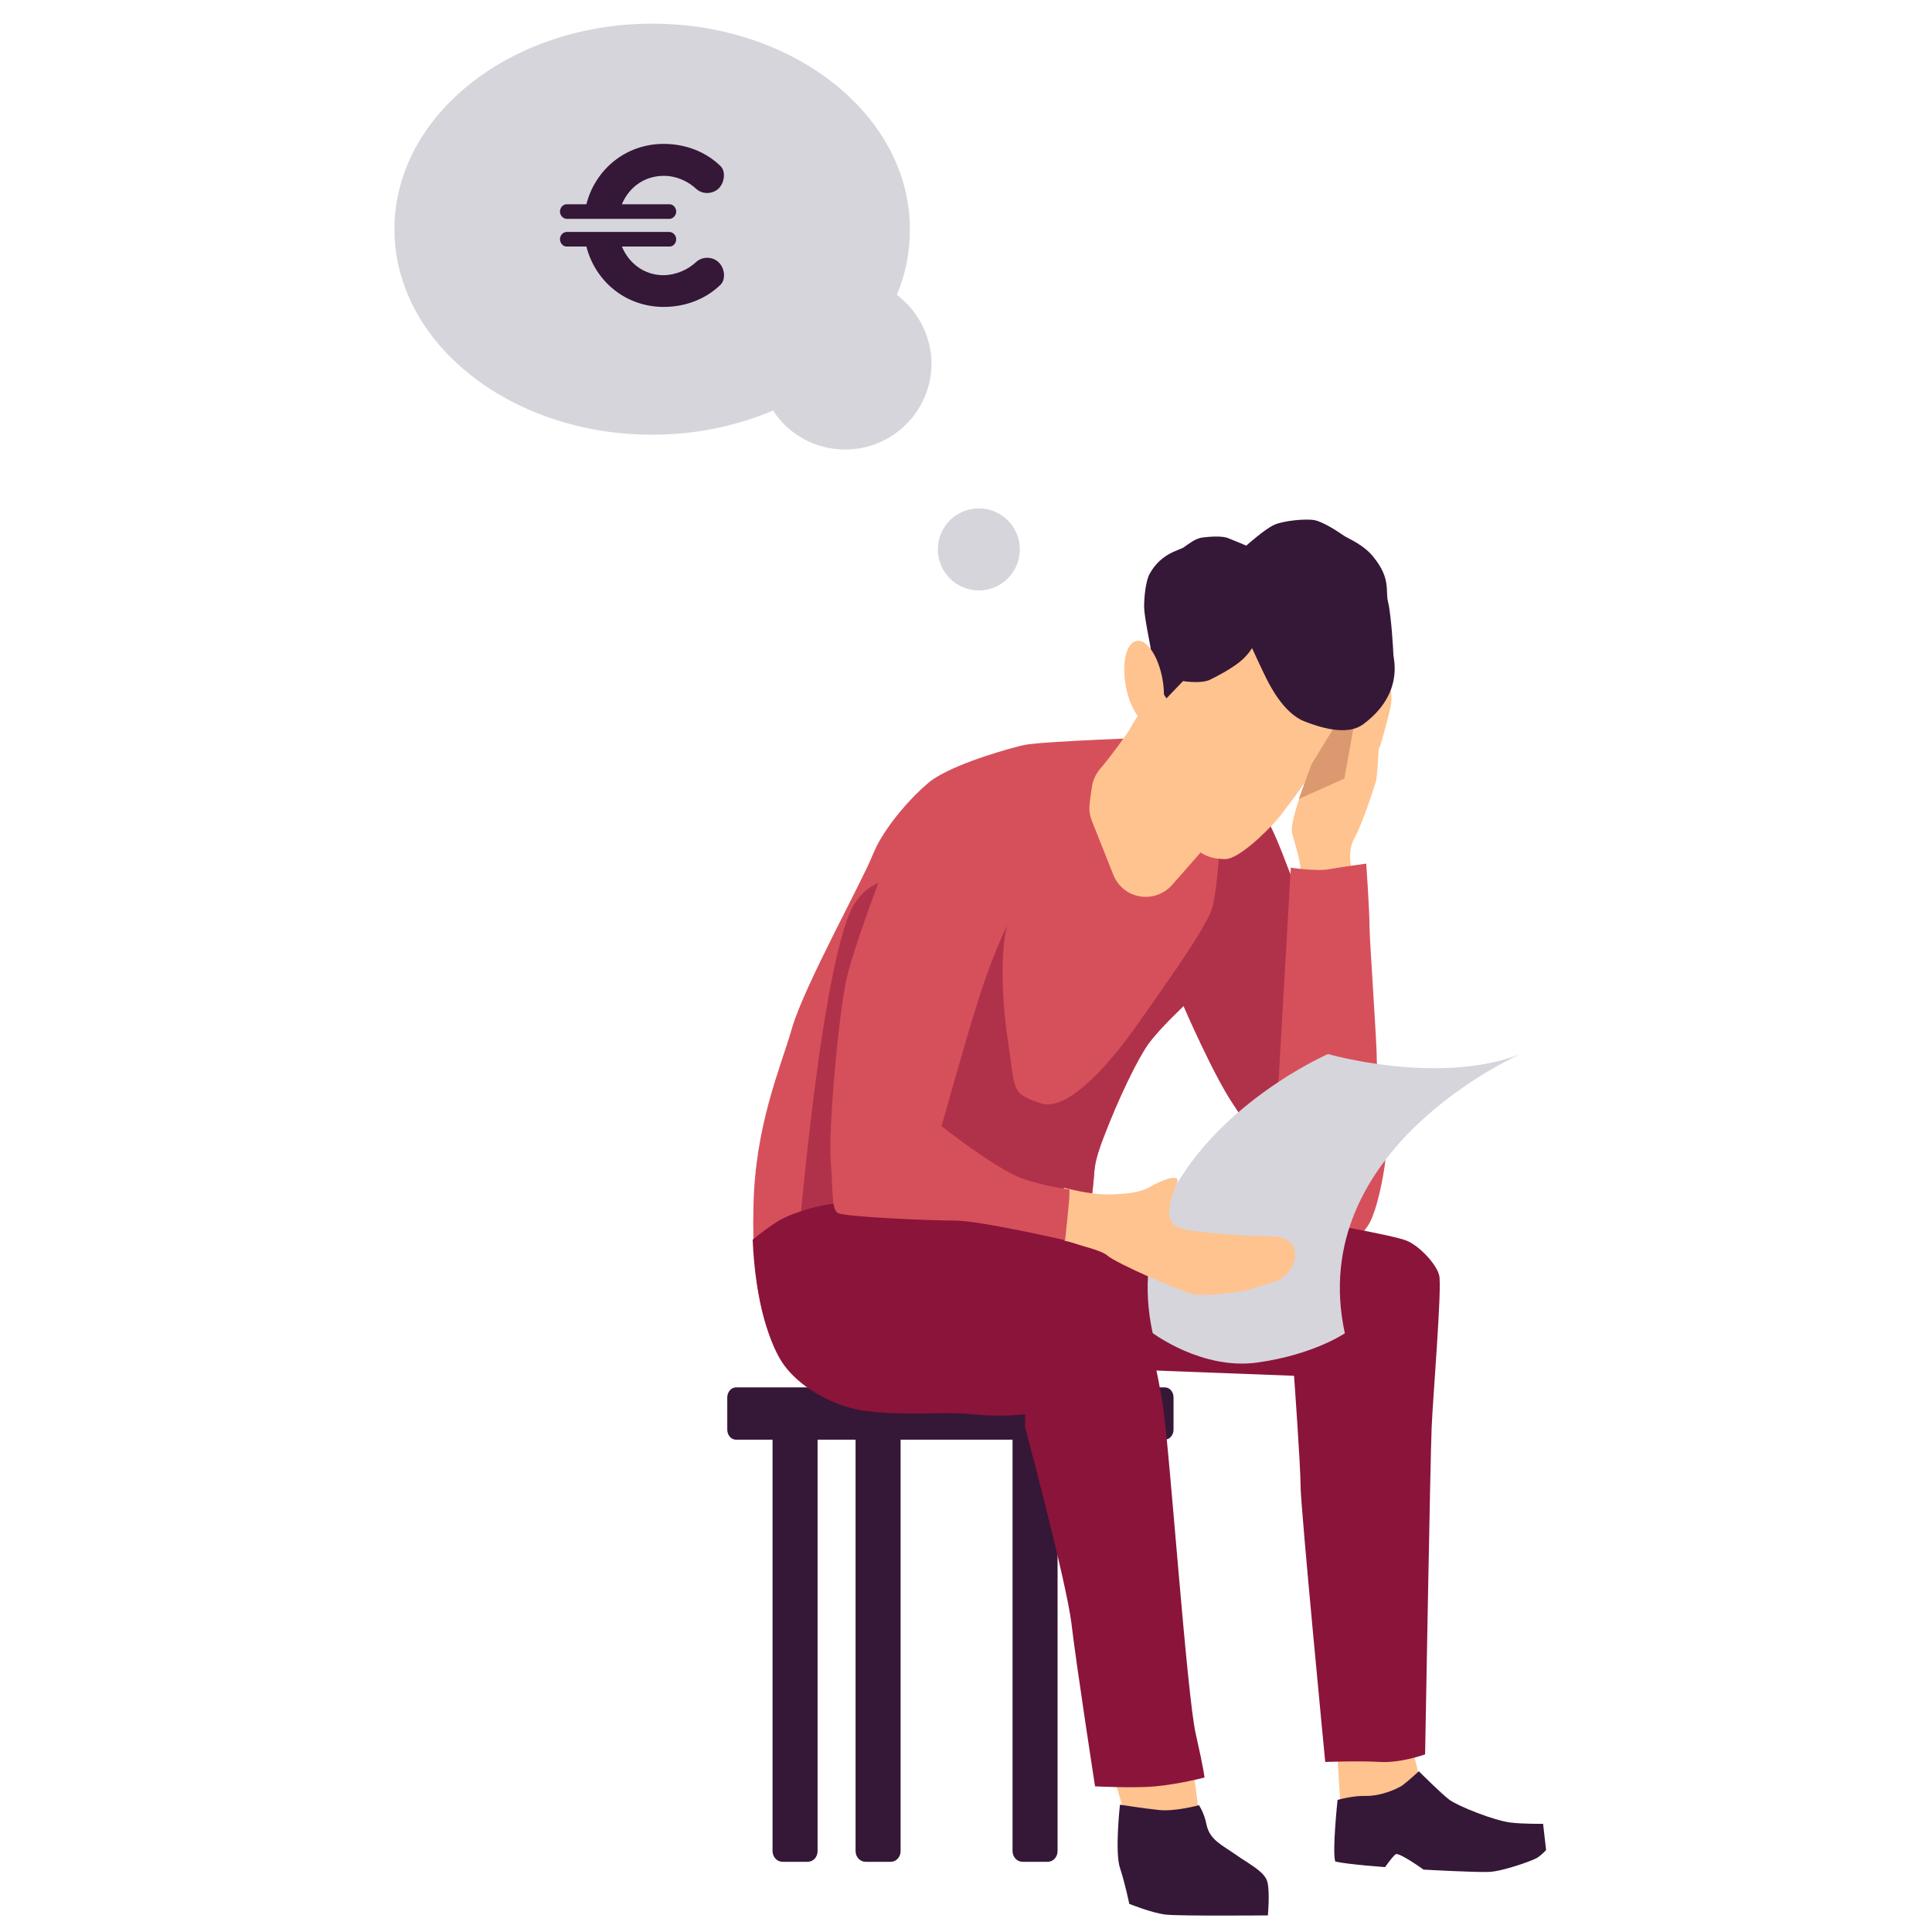 <?xml version="1.0" encoding="utf-8"?>
<!-- Generator: Adobe Illustrator 27.8.1, SVG Export Plug-In . SVG Version: 6.00 Build 0)  -->
<svg version="1.1" id="Laag_1" xmlns="http://www.w3.org/2000/svg" xmlns:xlink="http://www.w3.org/1999/xlink" x="0px" y="0px"
	 viewBox="0 0 768 768" style="enable-background:new 0 0 768 768;" xml:space="preserve">
<style type="text/css">
	.st0{fill:#351737;}
	.st1{fill:#FFC38F;}
	.st2{fill:#D6505B;}
	.st3{fill:#B0324A;}
	.st4{fill:#8B143A;}
	.st5{fill:#EBA263;}
	.st6{fill:#D6D5DC;}
	.st7{fill:#DC986E;}
	.st8{fill:none;}
	.st9{enable-background:new    ;}
</style>
<g>
	<g id="chair">
		<path class="st0" d="M466.5,568.3c0,2.2-1.6,4-3.5,4H292.6c-1.9,0-3.5-1.7-3.5-4v-12.8c0-2.2,1.6-4,3.5-4H463c1.9,0,3.5,1.7,3.5,4
			V568.3z"/>
		<path class="st0" d="M325,735.8c0,2.4-1.7,4.3-4,4.3h-9.9c-2.2,0-4-1.9-4-4.3V570c0-2.4,1.7-4.3,4-4.3h9.9c2.2,0,4,1.9,4,4.3
			V735.8z"/>
		<path class="st0" d="M358,735.8c0,2.4-1.7,4.3-4,4.3h-9.9c-2.2,0-4-1.9-4-4.3V570c0-2.4,1.7-4.3,4-4.3h9.9c2.2,0,4,1.9,4,4.3
			V735.8z"/>
		<path class="st0" d="M420.4,735.8c0,2.4-1.7,4.3-4,4.3h-9.9c-2.2,0-4-1.9-4-4.3V570c0-2.4,1.7-4.3,4-4.3h9.9c2.2,0,4,1.9,4,4.3
			V735.8z"/>
	</g>
	<path class="st1" d="M541.3,296.1c0,0,3.8-11.7,4-14.3c0.1-2.7-0.3-16.4-0.3-16.4s-0.6-2.2,1.2-3.8c1.7-1.6,4.8,0,4.8,1.4
		s2.4,10.8,2.1,15.5c-0.3,4.4-4.7,18.8-4.7,18.8L541.3,296.1z"/>
	<path class="st1" d="M547.1,309.9c-0.5,2.1-5.2,16.8-8.7,23.3c-3.5,6.5-0.6,13.9-0.6,13.9v18.1h-21l0.3-3.5
		c0.3-1.3,0.3-11.3,0-15.6c-0.3-4.3-2.2-10.3-3.5-15c-0.3-1.4,0.1-4.4,1.2-8.2c2.4-8.7,7.3-21.2,10-25.3c4-5.7,9.3-14.6,12.9-18.5
		c1.6-1.7,3.1-2.7,4.7-3.4c2.1-0.8,3.5-0.9,3.5-0.9s2.6,1.6,2.7,6.9C548.8,286.6,547.6,307.8,547.1,309.9z"/>
	<path class="st2" d="M542.9,486.2c-2.9,4.2-4.2,6.1-8.7,5.7c-4.7-0.3-7.3-4.4-13.3-9.9c-5.9-5.5-23.1-31.5-30.9-43.4
		c-8-12-19.5-38.7-19.5-38.7s-9.3,8.7-13.9,14.9c-4.4,6.1-12,21.8-17.9,37.3c-5.9,15.5-1.9,11.1-6.5,33.4c-0.6,2.9-1.3,6.3-2.1,9.8
		c-2.6,12-6.1,26.6-8.7,38.2c-2.7,11.3-4.8,19.8-4.8,19.8s-31.3,4.8-52,6.1c-5.6,0.3-10.4,0.5-13.6,0.1c-1.6-0.1-3.1-0.3-5-0.8
		c-13.8-2.7-29.7-11.5-35.3-19.2c-5.5-7.5-10.4-22-11.2-47c-0.1-4-0.1-8.2,0-12.6c0.6-32.6,10.7-55.1,15.4-71.4
		c4.7-16.3,28-58.5,31.9-68.4c0.5-1.3,1.2-2.6,1.7-3.8c4.7-9,13.1-18.8,20.3-24.9c7.3-6.4,27.4-12.5,36-14.7
		c1.2-0.3,1.9-0.5,2.7-0.6c6.3-1.4,54.2-3.1,54.2-3.1s25.3,13.4,34.7,23.2c0.1,0.1,0.3,0.3,0.5,0.5c9.3,9.8,13.3,25.3,18.5,37.1
		c5.2,12,15.6,57.6,21.8,72.9C542.8,441.6,545.6,482.1,542.9,486.2z"/>
	<polygon class="st1" points="442.3,704.9 449.3,728.6 477.1,724.3 473.6,698.2 	"/>
	<path class="st1" d="M531.4,694.7l1.4,21.9l34,5.5c0,0-2.6-16.3-4-21.6c-1.4-5.2-1.4-5.2-1.4-5.2L531.4,694.7z"/>
	<path class="st3" d="M542.9,486.2c-2.9,4.2-4.2,6.1-8.7,5.7c-4.7-0.3-7.3-4.4-13.3-9.9c-5.9-5.5-23.1-31.5-30.9-43.4
		c-8-12-19.5-38.7-19.5-38.7s-9.3,8.7-13.9,14.9c-4.4,6.1-12,21.8-17.9,37.3c-5.9,15.5-1.9,11.1-6.5,33.4c-2.6,12.8-7.2,33-10.8,48
		L358.9,518l-42.7-11.2c0,0,8.7-113.2,21.6-143.9c12.8-30.6,66.8-4.8,63.5,2.4c-3.4,7.2-3.7,28.4-0.6,48.6
		c3,20.2,1.2,20.6,12.8,24.6c11.7,4.2,30.2-19.2,38.8-31.5c8.7-12.4,26.7-37.3,29.4-45.6c2.7-8.3,3.4-34.8,4.8-37.3
		c0.5-0.9,5-4.2,10.3-8c9.3,9.8,13.3,25.3,18.5,37.1c5.2,12,15.6,57.6,21.8,72.9C542.8,441.6,545.6,482.1,542.9,486.2z"/>
	<path class="st2" d="M511.4,480.1c0,0-5.6-11.7-6.1-20.2c-0.5-8.5,2.7-23.3,3.1-32.6c0.5-9.3,3.1-54.1,3.1-54.1l1.6-28.3
		c0,0,10.4,1.6,15.4,0.6c5-0.9,14.6-2.2,14.6-2.2s1.3,18.5,1.3,25.1c0.1,6.5,3,47.3,2.9,52.9c0,5.6,4.7,33,3.1,42.4
		c-1.4,9.4-4,19.9-6.8,23.8c-2.7,3.8-5.7,6.8-12.1,6.5c-6.5-0.1-20.3-12.5-20.3-12.5L511.4,480.1z"/>
	<path class="st4" d="M367.1,484.6c0,0,38.6-6.3,52.4-6.5c13.9-0.3,86.5,5.2,95.8,6.5c9.3,1.2,38.8,6.5,43.9,8.6
		c5.1,2.1,11.9,9.4,12.9,13.8c1.2,4.3-2.6,49.9-3,60.5c-0.5,10.6-2.6,129.9-2.6,129.9s-9.8,3.5-17.9,3c-8.2-0.5-21.8,0-21.8,0
		S517,598.9,517,590.8s-2.6-43.9-2.6-43.9l-78.8-3c0,0-68.9-38.3-68.9-40.4C367.1,501.6,367.1,484.6,367.1,484.6z"/>
	<path class="st5" d="M498.2,511.8c0,0,13.8-1.3,16.9-1.6c3.1-0.5,4.7-0.5,5.1-1.9s0.1-4-2.1-5.5c-2.1-1.4-3.1-0.6-3.1-0.6
		s0.6-2.1,0.5-2.9c-0.3-0.8-2.4-2.1-3.1-2.1c-0.7,0-3.5-2.2-3.5-2.2s-15,0.5-19-0.6c-3.8-1.3-12.5-6.3-15.8-6.4
		c-3.1-0.1-14.7-4.3-17.9,0c-3.1,4.3,0.3,15,4.8,17.7c4.7,2.7,11.3,4.8,18.5,5.9C486.6,512.9,498.2,511.8,498.2,511.8z"/>
	<path class="st1" d="M490.5,300.3c3.5,4.4,3.8,10.7,0.8,15.6l-10.7,17.6l-2.4,4c-0.5,0.6-0.9,1.3-1.4,1.9L466,351.7
		c-6.4,7.3-18.1,6.1-22.7-2.4l0,0c-0.3-0.5-0.6-1.2-0.8-1.7l-8.5-21.4c-0.8-2.2-1.2-4.4-0.8-6.9c0.1-1.7,0.5-4,0.8-6.1
		c0.3-2.7,1.4-5.2,3.1-7.3c4.8-5.6,11.3-14.7,12.1-16.2c0.6-1.2,0.6-1.2,5.1-8.3c0.6-1.2,1.3-2.4,1.6-3.8c1.6-6.1,3.5-18.4,3.5-18.4
		l0.6,0.8L490.5,300.3z"/>
	<path class="st6" d="M534.6,530c-16-73.6,69.7-110.9,69.7-110.9c-32.6,12.5-76.4-0.1-76.4-0.1s-85.7,37.3-69.7,110.9
		c0,0,19.8,14.9,41.8,11.7C522.2,538.5,534.6,530,534.6,530z"/>
	<path class="st1" d="M422.9,477.6v-5.5c0,0,9.8,2.7,16.9,2.7c7.3,0,13.4-0.8,16.8-2.7c3.1-1.9,13.4-6.8,11.2-1.6
		c-5,11.9-3.4,16.2,1.9,17.9c5.2,1.7,29.7,3.1,33.9,3c9.4-0.3,11.5,3.8,11.2,8c-0.3,4.8-3.8,8.7-8.5,10.3c-3.7,1.2-8.3,2.4-9.6,2.9
		c-2.4,0.8-16.9,2.9-22,1.9c-5.1-0.9-31.5-12.6-34.5-15.4c-3-2.7-17.1-5.5-17.1-5.5v-16.2h-0.1V477.6z"/>
	<path class="st4" d="M478.8,706.6c0,0-9.9,2.6-19.5,3.5c-8.2,0.8-24,0-24,0s-7.5-48.5-9.4-64.9c-2-16.4-18.4-77.8-18.4-77.8v-5.2
		c0,0-9.9,1.2-21,0c-6.1-0.6-12.6-0.5-19.7-0.3c-5.9,0-12,0-18.4-0.5l-6.3-0.8c-13.8-2.7-24.8-10.3-30.4-17.9
		c-5.5-7.5-11.5-25.1-12.5-49.9c3.1-2.6,6.4-5,9.3-6.9c5.7-3.8,19.2-7.7,26.6-7.7c16.7,0,28,6.5,49.4,9.4c21.4,3,34.4,4.4,40,5.9
		c1.3,0.3,3.1,0.9,5.5,1.7c7,2.6,16.9,7.5,19.9,14.7c4,9.4,9.9,32.2,12.5,49.8c2.6,17.6,9.4,113.9,12.9,129.4
		C478.8,704.6,478.8,706.6,478.8,706.6z"/>
	<path class="st0" d="M445.2,717.4c0,0-2.1,18.8,0,25.1c2.1,6.4,3.7,14.3,3.7,14.3s9,3.7,14.7,4.3c5.7,0.6,40.4,0.3,40.4,0.3
		s0.8-8.6-0.1-12.9c-0.8-4.3-6.9-7.2-12.6-11.2c-5.7-4-10.4-5.9-11.7-12c-0.9-4.7-3-7.7-3-7.7s-9.4,2.6-16,1.9
		C454.2,718.8,445.2,717.4,445.2,717.4z"/>
	<path class="st0" d="M531.7,715.5c0,0-2.2,20.7-0.9,24.5c5.5,1.2,19.8,2.2,19.8,2.2s2.9-4.2,4.2-5.1c1.3-0.9,11.1,6.1,11.1,6.1
		s21.4,1.2,26.1,0.9c4.7-0.1,17.1-4.3,19.2-5.7c2.1-1.4,3.4-3,3.4-3l-1.2-10.4c0,0-7.8,0.1-12.9-0.5c-6.5-0.8-20.7-6.4-24.4-9.1
		c-3.5-2.7-12.1-11.3-12.1-11.3s-4.3,4-6.5,5.6c-2.4,1.6-8.6,4.2-14.1,4.2C537.8,713.7,531.7,715.5,531.7,715.5z"/>
	<path class="st1" d="M466.1,238.1c0,0-6.4,28.1-7,42.1c-0.6,14.1-2.1,17.5,0,26.8c1.7,7.8,9,23.5,13.9,28.4c5,5,9.1,6.1,14.1,6.1
		c5,0,15.6-9.9,21-16.2c5.2-6.3,19.3-26.2,22.4-32.2c3.1-5.9,12.6-31.5,12.8-41.3c0.3-12-10-23.8-14.2-27.6
		c-4.2-3.7-19.2-7.7-27.4-5.1c-8.2,2.6-22.7,4.4-28.1,9S466.1,238.1,466.1,238.1z"/>
	<path class="st2" d="M425.1,475.4c-0.1,2.9-1.7,17.6-1.7,17.6s-33.9-7.8-43.7-7.8c-9.6,0-44.3-1.4-46.8-3.1
		c-2.4-1.7-1.7-8.7-2.7-21c-0.9-12.1,3.1-57.7,6.3-71.9c1.9-8.7,8.5-27,13.1-39.5c4.2-8.2,11.9-16.8,18.4-22.5
		c6.5-5.7,24.6-11.2,32.4-13.3c12.9,10.6,9.3,20.6,7.2,34.7c-0.9,6.3-5.5,16.2-6.3,17.6c-0.9,1.3-7,13.9-12.4,31.3
		c-5.5,17.2-14.6,50.2-14.6,50.2s21.9,17.2,31.9,20.7c10,3.5,18.9,4.4,18.9,4.4S425.2,472.4,425.1,475.4z"/>
	<polygon class="st7" points="516.3,317.6 534.4,309.5 541.3,271.2 521.3,303.9 	"/>
	<path class="st0" d="M458,269.3l5.7,8.3l7-7.3c0,0-5.2-0.8-3-0.1c2.2,0.7,9.8,1.7,13.3,0c3.8-1.9,7.8-4,11.7-7c3.4-2.7,5-5.6,5-5.6
		s4.4,9.6,5.6,11.9c1.2,2.4,6.8,13.9,15.1,17.2c9.6,3.8,18.2,5.1,23.5,1.2c16.3-12.1,12-26.1,12-27.5s-0.9-16.2-2.1-21
		c-1.2-4.7,1.2-9.1-5.6-17.7c-3.8-5-10-7.5-11.9-8.7c-1.9-1.3-8.3-5.7-12.1-6.3c-3.8-0.5-12,0.3-15.6,1.9
		c-3.7,1.6-11.2,8.3-11.2,8.3s-4.4-1.9-7-2.9c-2.6-1.2-8.3-0.6-10.6-0.3c-2.4,0.3-5.2,2.4-7,3.7c-1.7,1.4-9.1,2.2-13.8,10.7
		c-1.6,2.9-2.2,9.4-2.2,13.1c0,3.7,2.4,14.9,2.6,16.4C457.5,259.3,458,269.3,458,269.3z"/>
	<path class="st1" d="M462.1,269.9c1.6,9.1-0.1,17.1-4.3,17.9c-4,0.8-8.6-6.1-10.3-15.1c-1.6-9.1,0.1-17.1,4.3-17.9
		C455.7,253.9,460.4,260.6,462.1,269.9z"/>
	<circle class="st6" cx="389.1" cy="218.4" r="16.3"/>
	<g>
		<path class="st6" d="M356.5,117.2c3.5-8.2,5.2-16.9,5.2-26.1c0-45.1-45.9-81.7-102.4-81.7S156.8,46,156.8,91.1
			s45.9,81.7,102.4,81.7c17.5,0,33.7-3.5,48.1-9.6c6.1,9.4,16.7,15.5,28.7,15.5c18.9,0,34.3-15.4,34.3-34.3
			C370.2,133.6,364.8,123.4,356.5,117.2z"/>
		<rect x="218.9" y="54.6" class="st8" width="123.9" height="105"/>
		<g class="st9">
			<path class="st0" d="M247.2,81.2h19c1.4,0,2.6,1.4,2.6,2.9s-1.2,2.8-2.6,2.9h-41c-1.4-0.1-2.6-1.4-2.6-2.9s1.2-2.9,2.6-2.9h7.9
				c3.5-13.8,15.6-24,30.7-24c9,0,16.9,3.3,22.5,8.7c2.4,2.2,1.7,6.9-0.8,9.2c-2.6,2.2-6.3,2.1-8.6,0.1c-3.3-3.1-7.9-5.3-13-5.3
				C256.1,69.9,250,74.5,247.2,81.2z M276.9,104c2.3-2,6.1-2.1,8.6,0.1c2.6,2.3,3.2,7,0.8,9.2c-5.6,5.4-13.5,8.7-22.5,8.7
				c-15.1,0-27.2-10.2-30.7-24h-7.9c-1.4,0-2.6-1.4-2.6-2.9c0-1.6,1.2-2.8,2.6-2.9h41c1.4,0.1,2.6,1.4,2.6,2.9
				c0,1.6-1.2,2.9-2.6,2.9h-19c2.8,6.7,8.9,11.4,16.6,11.4C269,109.3,273.6,107.1,276.9,104z"/>
		</g>
	</g>
</g>
</svg>
